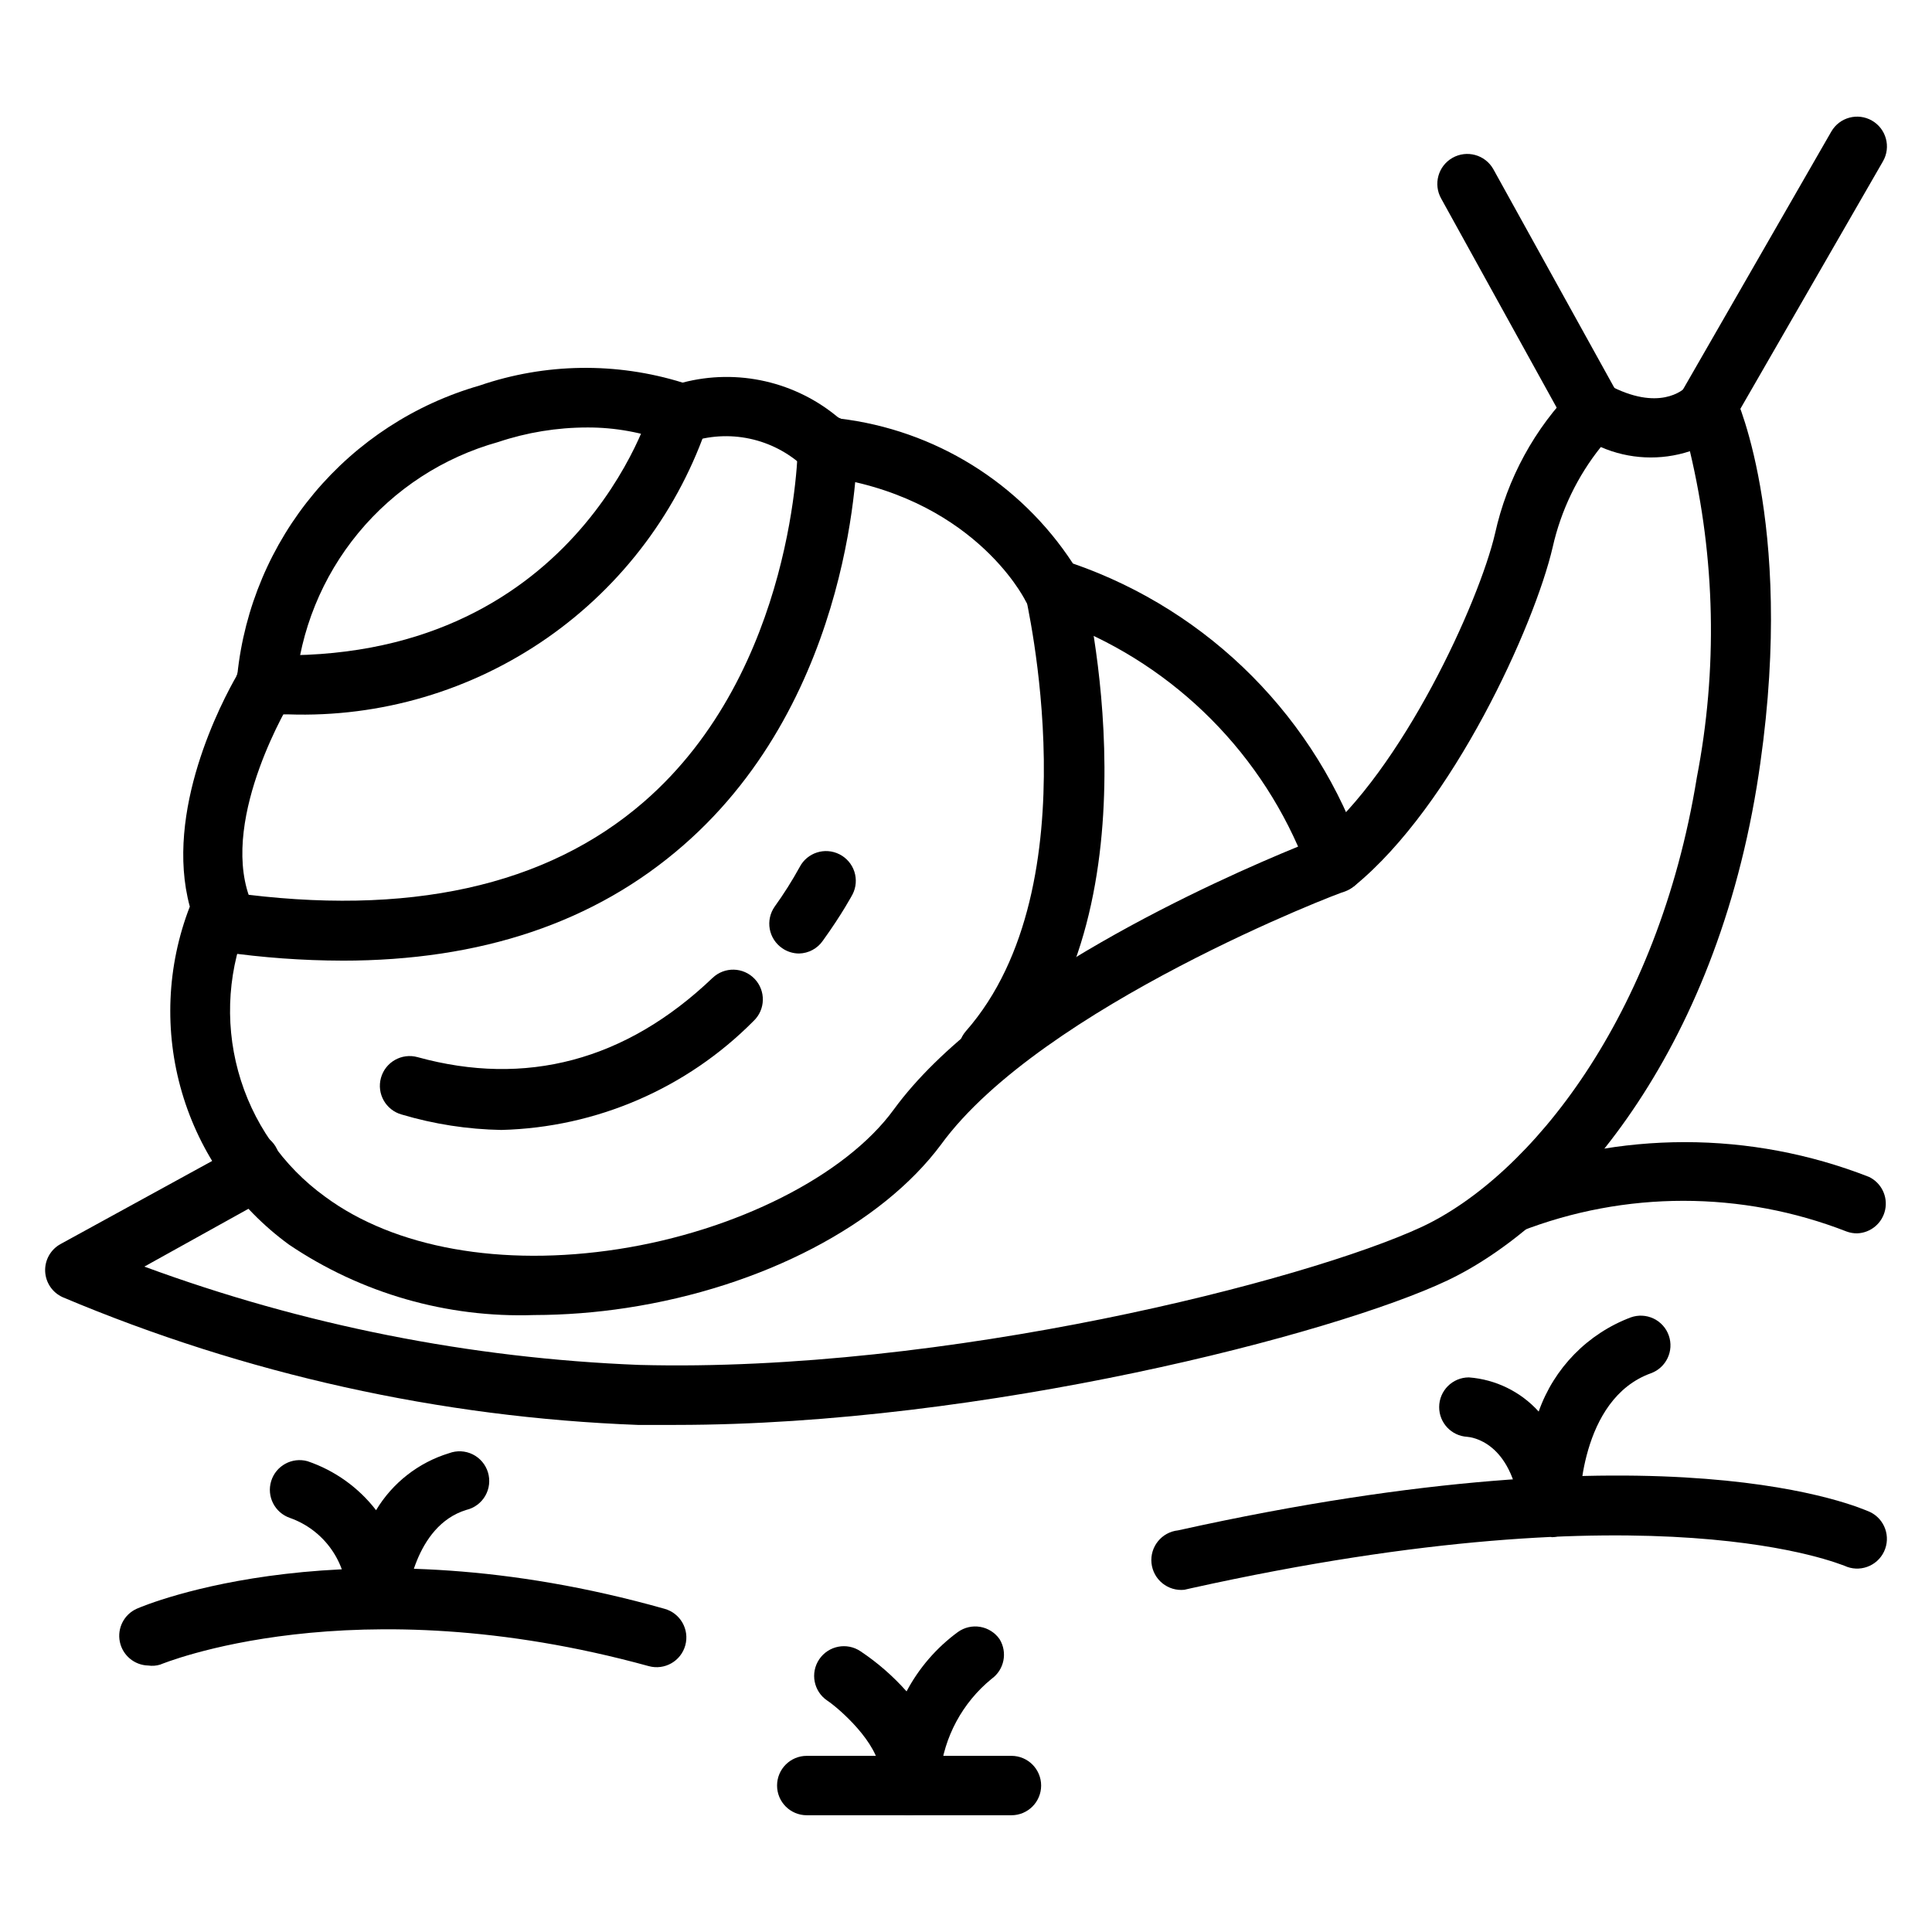 <?xml version="1.0" encoding="UTF-8"?>
<!-- Uploaded to: ICON Repo, www.iconrepo.com, Generator: ICON Repo Mixer Tools -->
<svg fill="#000000" width="800px" height="800px" version="1.1" viewBox="144 144 512 512" xmlns="http://www.w3.org/2000/svg">
 <g>
  <path d="m323.17 521.62h-10.078c-52.453-1.977-104.12-13.445-152.48-33.848-2.719-1.223-4.516-3.871-4.644-6.852-0.125-2.996 1.461-5.805 4.094-7.242l40.934-22.434c0.832-1.41 1.809-2.731 2.914-3.938 1.289-1.789 3.269-2.957 5.461-3.215 2.191-0.262 4.391 0.41 6.062 1.852 1.672 1.438 2.664 3.512 2.731 5.719 0.07 2.203-0.789 4.336-2.367 5.879-0.676 0.766-1.258 1.613-1.73 2.519-0.711 1.625-1.926 2.977-3.465 3.856l-28.34 15.742v0.004c42.082 15.504 86.336 24.297 131.15 26.055 81.082 2.125 176.8-22.355 207.43-36.605 28.812-13.539 62.504-55.578 72.816-118.95h-0.004c5.566-28.664 4.949-58.184-1.809-86.59-7.738 2.547-16.148 2.152-23.617-1.105-6.207 7.762-10.57 16.836-12.75 26.531-4.801 20.703-26.449 68.488-52.586 89.82-3.383 2.481-8.117 1.871-10.766-1.383-2.644-3.258-2.273-8.016 0.848-10.82 22.594-18.5 42.98-62.977 47.23-81.238 3.211-14.527 10.469-27.848 20.941-38.418 2.477-2.191 6.062-2.602 8.973-1.023 13.539 7.32 19.996 1.34 20.703 0.629v0.004c1.812-1.875 4.438-2.731 7.008-2.285 2.559 0.387 4.766 2.004 5.902 4.332 0.707 1.496 16.688 37 5.824 103.83-12.199 74.074-52.113 116.74-82.027 130.91-29.91 14.168-122.88 38.258-204.36 38.258z"/>
  <path d="m285.54 492.5c-23.074 0.785-45.805-5.742-64.945-18.656-13.641-9.949-23.617-24.125-28.371-40.324s-4.023-33.52 2.078-49.262c-6.848-25.191 8.426-54.316 12.598-61.48 1.848-17.707 8.941-34.457 20.371-48.102 11.43-13.648 26.676-23.57 43.785-28.492 17.41-5.981 36.27-6.254 53.844-0.789 14.578-3.816 30.105-0.258 41.566 9.527 25.293 3.016 47.953 17.082 61.871 38.414 36.266 12.566 64.684 41.188 76.992 77.539 1.02 3.914-1.09 7.965-4.883 9.367-0.789 0-80.453 30.543-107.06 67.07-15.742 21.176-47.23 37.785-83.363 43.297h-0.004c-8.102 1.238-16.285 1.871-24.48 1.891zm14.09-235.21v-0.004c-8.027 0.004-16.004 1.309-23.613 3.859-14.523 4.051-27.453 12.457-37.051 24.082-9.602 11.625-15.406 25.914-16.637 40.941-0.078 1.176-0.457 2.316-1.102 3.305 0 0-18.812 30.699-11.18 52.113 0.711 1.902 0.711 4 0 5.902-5.559 12.738-6.594 26.992-2.926 40.398 3.664 13.406 11.809 25.152 23.078 33.285 18.344 13.539 46.68 18.656 77.695 13.855s60.141-19.363 72.973-37c24.719-33.852 85.961-61.008 107.14-69.668h0.004c-12.797-29.031-37.32-51.266-67.465-61.164-2.086-0.617-3.824-2.07-4.801-4.016-0.551-1.102-14.406-27.945-54.004-32.984h0.004c-1.852-0.242-3.551-1.137-4.805-2.519-3.992-3.715-8.922-6.281-14.262-7.418-5.336-1.137-10.883-0.805-16.043 0.965-1.754 0.645-3.68 0.645-5.434 0-6.887-2.629-14.199-3.965-21.57-3.938z"/>
  <path d="m405.9 430.3c-1.914 0-3.762-0.703-5.195-1.969-3.258-2.871-3.574-7.836-0.707-11.098 34.008-38.73 15.742-114.77 15.742-115.56-1.043-4.191 1.484-8.441 5.668-9.523 2.027-0.527 4.176-0.223 5.981 0.84 1.801 1.062 3.106 2.801 3.625 4.828 0.789 3.465 20.625 84.938-18.812 129.81h-0.004c-1.582 1.805-3.898 2.793-6.297 2.676z"/>
  <path d="m234.69 398.58c-10.539-0.027-21.059-0.793-31.488-2.285-2.09-0.289-3.977-1.398-5.246-3.082s-1.816-3.801-1.523-5.891c0.605-4.348 4.625-7.379 8.973-6.769 46.68 6.453 83.445-1.652 109.27-24.09 40.148-34.875 40.777-93.676 40.777-94.465h-0.004c0-4.344 3.527-7.871 7.875-7.871 2.086 0 4.09 0.832 5.566 2.309 1.477 1.473 2.305 3.477 2.305 5.562 0 2.676-0.551 66.359-46.129 106.04-23.461 20.469-53.609 30.547-90.371 30.547z"/>
  <path d="m220.44 333.32h-6.219c-4.348 0-7.871-3.527-7.871-7.875 0-4.348 3.523-7.871 7.871-7.871 82.422 2.914 102.34-65.258 102.34-65.891v0.004c0.484-2.082 1.793-3.875 3.625-4.969 1.832-1.098 4.027-1.402 6.09-0.848s3.809 1.922 4.84 3.793c1.035 1.867 1.266 4.074 0.641 6.113-7.691 23.215-22.691 43.312-42.754 57.293-20.066 13.977-44.117 21.082-68.559 20.25z"/>
  <path d="m596.25 259.96c-1.383 0.008-2.738-0.344-3.938-1.023-1.809-1.055-3.125-2.781-3.656-4.805-0.531-2.023-0.234-4.176 0.82-5.981l39.832-69.273h0.004c2.172-3.785 7-5.09 10.781-2.914 3.785 2.172 5.09 7.004 2.914 10.785l-39.91 69.273c-1.414 2.445-4.027 3.945-6.848 3.938z"/>
  <path d="m566.1 260.9c-2.883 0.008-5.543-1.562-6.926-4.094l-33.223-60.141c-2.172-3.805-0.852-8.648 2.953-10.824 3.805-2.172 8.652-0.852 10.824 2.953l33.457 60.457c1.012 1.824 1.258 3.981 0.684 5.988-0.578 2.008-1.926 3.703-3.754 4.719-1.238 0.641-2.621 0.965-4.016 0.941z"/>
  <path d="m276.88 443.45c-8.961-0.16-17.859-1.535-26.449-4.094-4.195-1.176-6.644-5.527-5.469-9.723 1.172-4.195 5.523-6.644 9.719-5.473 28.574 7.871 55.105 1.023 78.168-21.02l0.004 0.004c3.152-3 8.137-2.879 11.137 0.273s2.879 8.141-0.273 11.141c-17.715 17.895-41.664 28.246-66.836 28.891z"/>
  <path d="m355.76 396.69c-1.605-0.004-3.172-0.496-4.488-1.418-1.73-1.191-2.914-3.027-3.285-5.098-0.367-2.07 0.105-4.203 1.316-5.922 2.414-3.352 4.621-6.852 6.613-10.469 1.992-3.832 6.699-5.34 10.551-3.387 1.875 0.945 3.293 2.598 3.945 4.594 0.648 1.996 0.477 4.168-0.484 6.035 0 0-2.754 5.195-7.871 12.281-1.434 2.07-3.777 3.328-6.297 3.383z"/>
  <path d="m636.16 470.85c-0.941 0.008-1.875-0.152-2.758-0.473-27.84-10.863-58.75-10.863-86.59 0-3.656 0.438-7.129-1.723-8.355-5.195-1.227-3.473 0.117-7.332 3.238-9.289 31.375-12.289 66.234-12.289 97.613 0 3.262 1.574 5.027 5.168 4.281 8.711-0.746 3.543-3.812 6.121-7.43 6.246z"/>
  <path d="m457.86 565.31c-2.09 0.219-4.18-0.402-5.809-1.723-1.633-1.32-2.672-3.238-2.891-5.324-0.457-4.348 2.695-8.242 7.043-8.699 130.68-28.969 181.05-5.824 183.34-4.879 3.938 1.867 5.609 6.574 3.742 10.508-1.871 3.934-6.578 5.609-10.512 3.738-0.473 0-48.887-21.57-173.18 5.984z"/>
  <path d="m183.28 585.38c-3.668-0.086-6.789-2.699-7.523-6.293-0.734-3.594 1.113-7.223 4.453-8.742 2.281-1.023 56.207-23.617 139.89 0 4.195 1.152 6.664 5.488 5.512 9.684s-5.488 6.664-9.684 5.512c-78.719-21.648-129.02-0.551-129.5-0.395-1.02 0.309-2.094 0.391-3.148 0.234z"/>
  <path d="m554.68 551.06c-3.977 0.035-7.356-2.906-7.871-6.848-2.203-18.266-12.988-19.367-14.012-19.445-4.164-0.25-7.41-3.703-7.402-7.871 0-4.348 3.527-7.871 7.875-7.871 7.098 0.535 13.719 3.777 18.496 9.051 4.051-11.512 12.984-20.648 24.406-24.953 1.973-0.707 4.144-0.594 6.035 0.305 1.891 0.902 3.344 2.519 4.039 4.496 1.426 4.062-0.68 8.52-4.723 10-19.051 6.848-18.973 35.266-18.895 35.582v-0.004c0.012 4.144-3.188 7.582-7.32 7.875z"/>
  <path d="m243.82 575.39c-4.348 0-7.871-3.523-7.871-7.871-0.023-4.668-1.488-9.215-4.195-13.02-2.703-3.805-6.519-6.68-10.918-8.234-4.023-1.383-6.223-5.707-4.969-9.77 1.258-4.066 5.512-6.394 9.613-5.266 7.207 2.441 13.535 6.961 18.184 12.988 4.363-7.262 11.262-12.645 19.363-15.113 2.039-0.762 4.297-0.645 6.246 0.316 1.945 0.965 3.41 2.691 4.039 4.769 0.633 2.078 0.375 4.328-0.707 6.211-1.082 1.883-2.894 3.234-5.012 3.738-13.934 4.25-15.742 23.617-15.742 23.617v-0.004c-0.129 4.316-3.711 7.727-8.031 7.637z"/>
  <path d="m384.96 625.06h-0.711c-4.004-0.441-7.031-3.84-7.004-7.871-0.07-1.152-0.07-2.309 0-3.465-0.395-7.871-10.941-17.004-14.012-19.051h-0.004c-3.606-2.434-4.559-7.332-2.125-10.941 2.438-3.609 7.336-4.559 10.945-2.125 4.504 3.004 8.605 6.574 12.199 10.629 3.293-6.211 7.949-11.594 13.621-15.746 1.707-1.219 3.832-1.707 5.902-1.352 2.07 0.355 3.91 1.523 5.117 3.242 2.18 3.527 1.25 8.141-2.125 10.547-7.703 6.293-12.598 15.379-13.621 25.27-0.082 1.398-0.238 2.793-0.473 4.172-0.578 3.824-3.848 6.66-7.711 6.691z"/>
  <path d="m412.04 625.06h-54.238c-4.348 0-7.871-3.523-7.871-7.871s3.523-7.871 7.871-7.871h54.238c4.348 0 7.871 3.523 7.871 7.871s-3.523 7.871-7.871 7.871z"/>
 </g>
</svg>